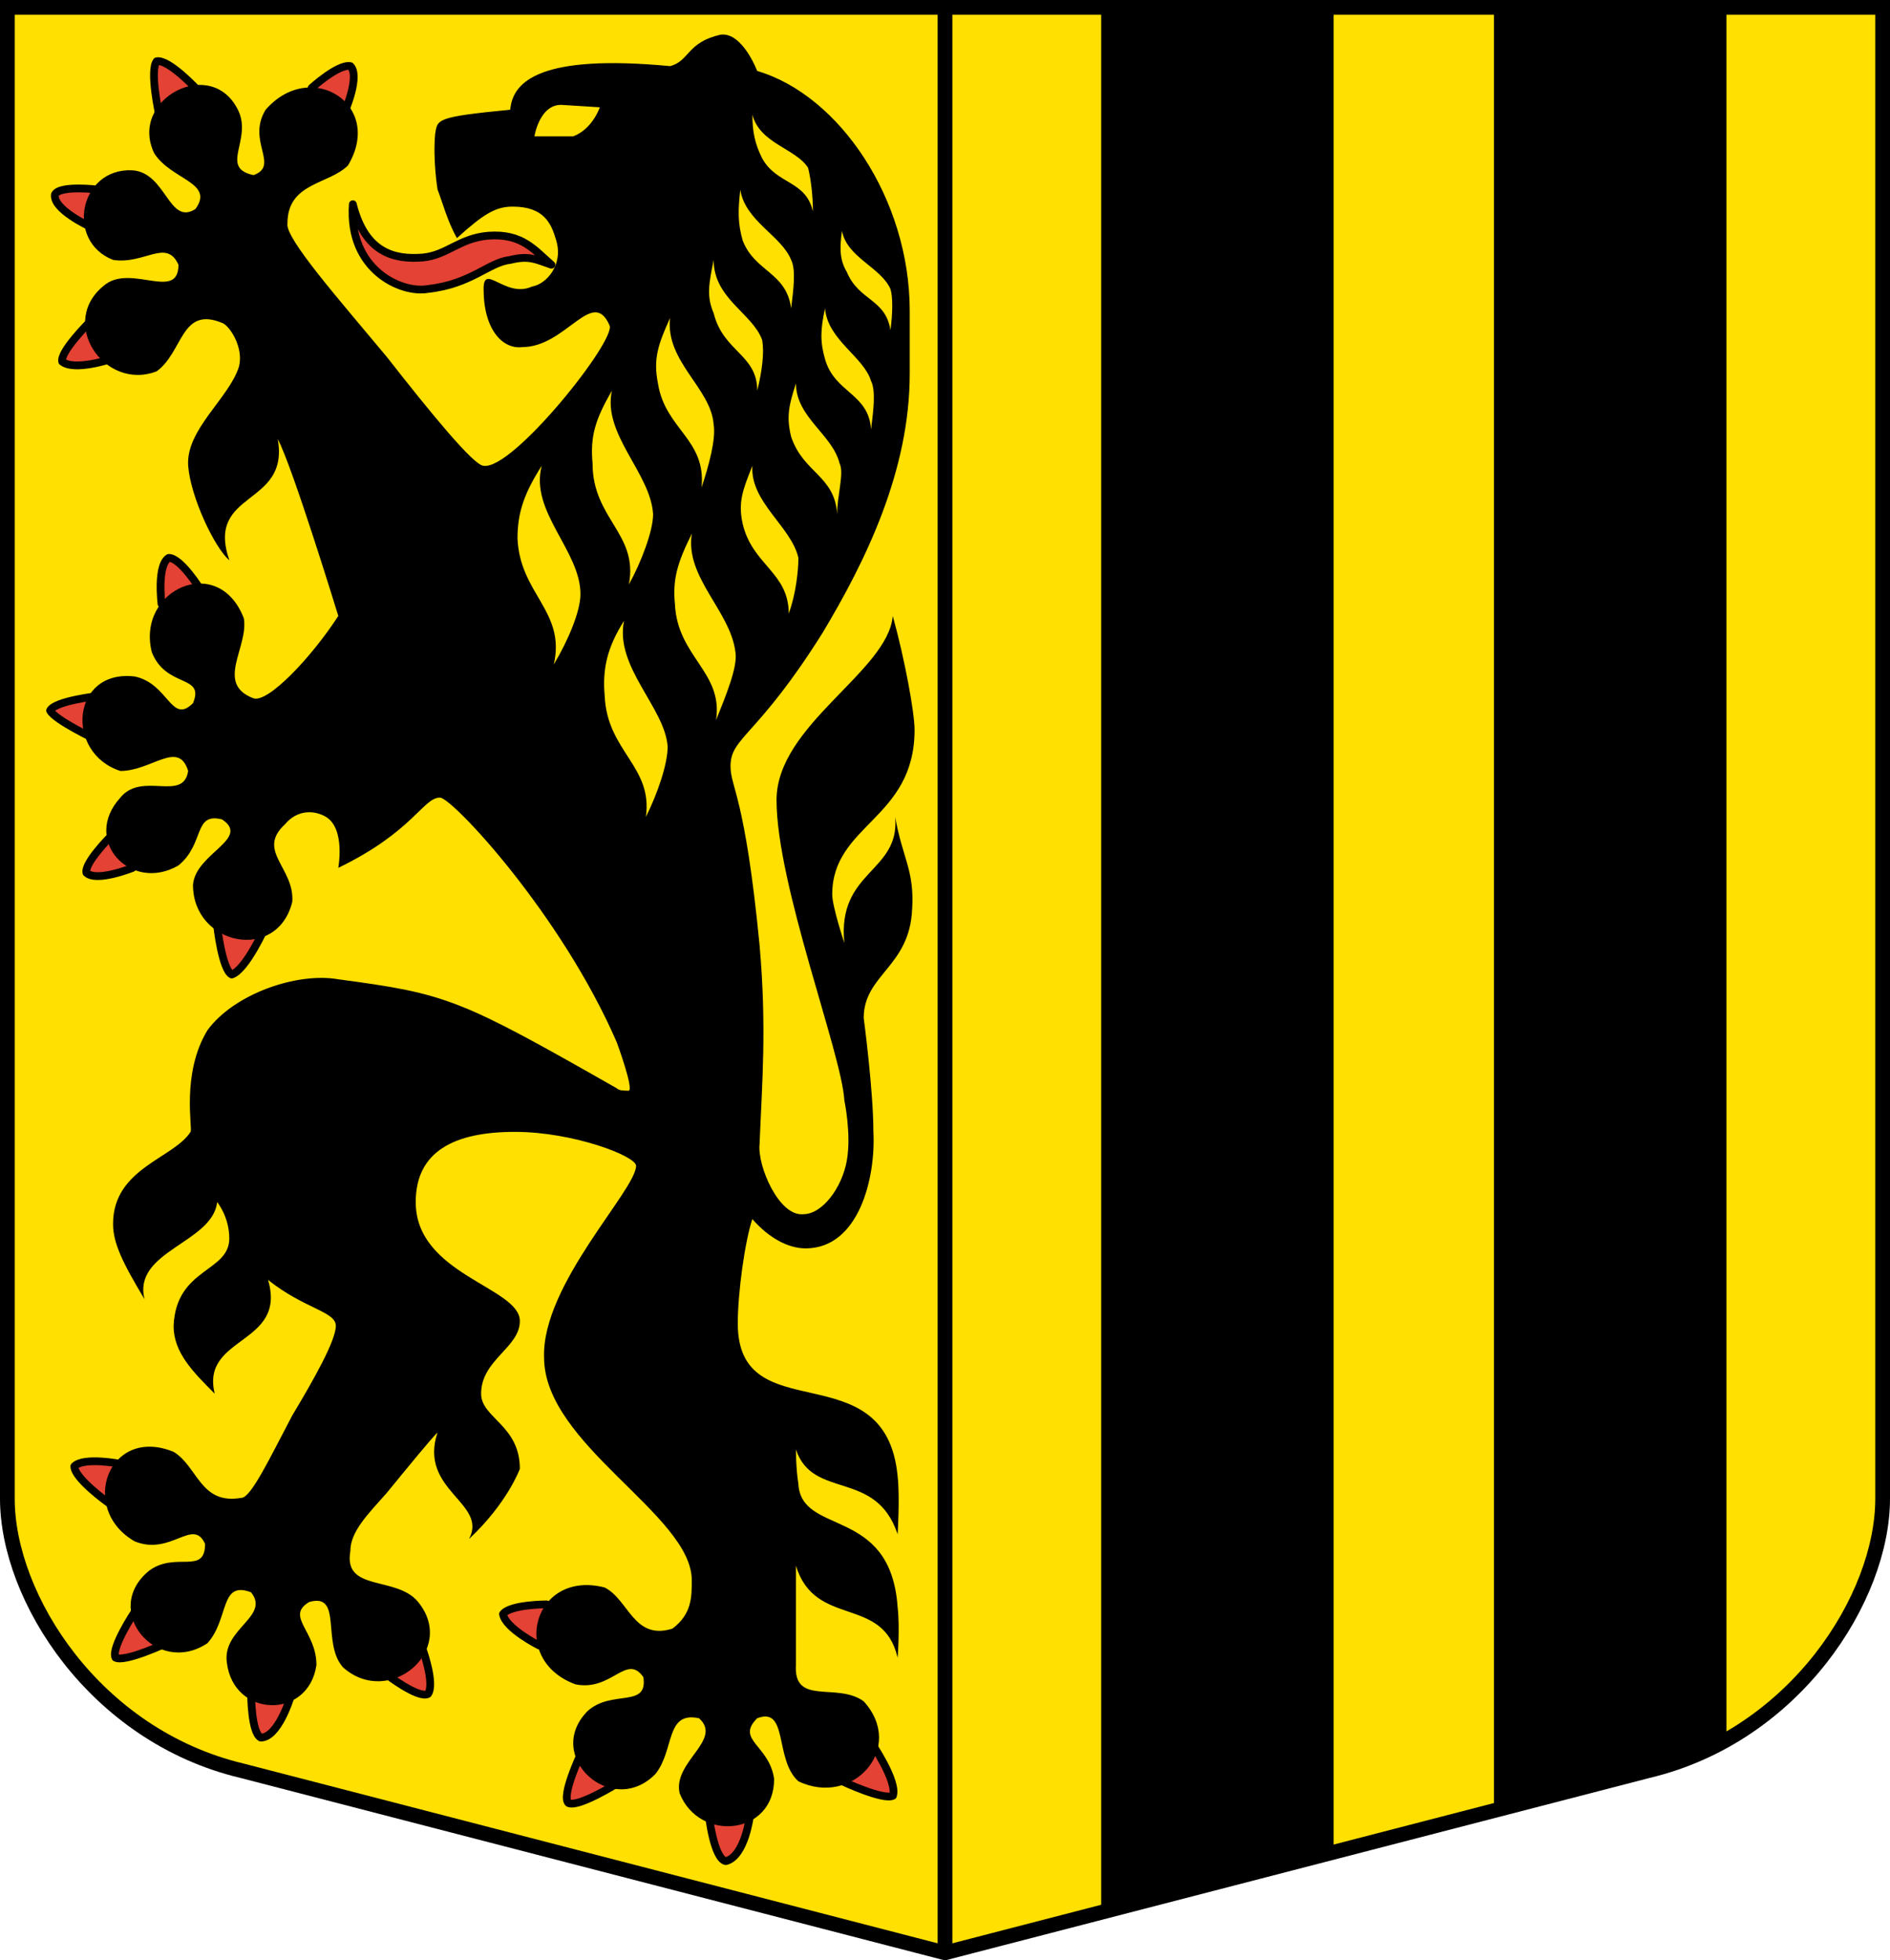 <?xml version="1.0" encoding="UTF-8" standalone="no"?>
<!-- Created with Inkscape (http://www.inkscape.org/) -->

<svg
   xmlns:dc="http://purl.org/dc/elements/1.1/"
   xmlns:cc="http://creativecommons.org/ns#"
   xmlns:rdf="http://www.w3.org/1999/02/22-rdf-syntax-ns#"
   xmlns:svg="http://www.w3.org/2000/svg"
   xmlns="http://www.w3.org/2000/svg"
   xmlns:sodipodi="http://sodipodi.sourceforge.net/DTD/sodipodi-0.dtd"
   xmlns:inkscape="http://www.inkscape.org/namespaces/inkscape"
   width="243.9"
   height="252.9"
   id="svg2"
   sodipodi:version="0.32"
   inkscape:version="0.47 r22583"
   version="1.0"
   sodipodi:docname="Dresden_Stadtwappen.svg"
   inkscape:output_extension="org.inkscape.output.svg.inkscape">
  <defs
     id="defs4">
    <inkscape:perspective
       sodipodi:type="inkscape:persp3d"
       inkscape:vp_x="0 : 125.5 : 1"
       inkscape:vp_y="0 : 1000 : 0"
       inkscape:vp_z="242 : 125.5 : 1"
       inkscape:persp3d-origin="121 : 83.666667 : 1"
       id="perspective9" />
    <inkscape:perspective
       id="perspective2485"
       inkscape:persp3d-origin="372.04724 : 350.78739 : 1"
       inkscape:vp_z="744.09448 : 526.18109 : 1"
       inkscape:vp_y="0 : 1000 : 0"
       inkscape:vp_x="0 : 526.18109 : 1"
       sodipodi:type="inkscape:persp3d" />
    <inkscape:perspective
       id="perspective4630"
       inkscape:persp3d-origin="0.5 : 0.33333333 : 1"
       inkscape:vp_z="1 : 0.5 : 1"
       inkscape:vp_y="0 : 1000 : 0"
       inkscape:vp_x="0 : 0.5 : 1"
       sodipodi:type="inkscape:persp3d" />
  </defs>
  <sodipodi:namedview
     id="base"
     pagecolor="#ffffff"
     bordercolor="#666666"
     borderopacity="1.0"
     inkscape:pageopacity="0.0"
     inkscape:pageshadow="2"
     inkscape:zoom="1"
     inkscape:cx="193.74825"
     inkscape:cy="205.80927"
     inkscape:document-units="px"
     inkscape:current-layer="layer1"
     width="242px"
     height="251px"
     showguides="false"
     inkscape:guide-bbox="true"
     showgrid="false"
     inkscape:object-paths="false"
     inkscape:object-nodes="true"
     objecttolerance="20"
     gridtolerance="20"
     guidetolerance="20"
     inkscape:snap-global="false"
     inkscape:window-width="1280"
     inkscape:window-height="725"
     inkscape:window-x="0"
     inkscape:window-y="24"
     inkscape:window-maximized="1">
    <sodipodi:guide
       orientation="1,0"
       position="121,121"
       id="guide2493" />
    <sodipodi:guide
       orientation="1,0"
       position="181.5,0.0"
       id="guide3269" />
  </sodipodi:namedview>
  <g
     inkscape:label="Ebene 1"
     inkscape:groupmode="layer"
     id="layer1"
     style="opacity:1;display:inline"
     transform="translate(0.95,0.95)">
    <g
       id="g3405"
       style="fill:#ffe000;fill-opacity:1;stroke:#000000;stroke-width:1.9;stroke-miterlimit:4;stroke-dasharray:none;stroke-opacity:1">
      <path
         id="path3297"
         d="M 0,0 L 0,192.406 C 7.7946908e-16,205.145 11.257,222.965 30.25,227.5 L 121,251 L 211.75,227.5 C 230.743,222.965 242,205.145 242,192.406 L 242,0 L 121,0 L 0,0 z"
         style="fill:#ffe000;fill-opacity:1;fill-rule:evenodd;stroke:#000000;stroke-width:1.9;stroke-linecap:round;stroke-linejoin:miter;marker:none;marker-start:none;marker-mid:none;marker-end:none;stroke-miterlimit:4;stroke-dasharray:none;stroke-dashoffset:0;stroke-opacity:1;visibility:visible;display:inline;overflow:visible;enable-background:accumulate" />
      <path
         sodipodi:nodetypes="cc"
         id="path3403"
         d="M 121,0 L 121,251"
         style="fill:#ffe000;fill-opacity:1;fill-rule:evenodd;stroke:#000000;stroke-width:1.9;stroke-linecap:butt;stroke-linejoin:miter;stroke-miterlimit:4;stroke-dasharray:none;stroke-opacity:1" />
    </g>
    <g
       id="g5417"
       style="stroke:#000000;stroke-opacity:1;stroke-width:1;stroke-miterlimit:4;stroke-dasharray:none">
      <g
         id="g3442"
         transform="matrix(0,5.209,5.209,0,39.27,10.393)"
         style="opacity:1;fill:#e34234;fill-opacity:1;stroke:#000000;stroke-width:0.192;stroke-miterlimit:4;stroke-opacity:1;stroke-dasharray:none">
        <path
           d="M 0,0 C 0,0 -0.6,0.66 -0.54,0.96 -0.3,1.2 0.54,0.84 0.54,0.84"
           style="fill:#e34234;fill-opacity:1;stroke:#000000;stroke-width:0.192;stroke-linecap:round;stroke-linejoin:round;stroke-miterlimit:4;stroke-opacity:1;stroke-dasharray:none"
           id="path3444" />
        <g
           id="g3446"
           transform="translate(0.06,-2.82)"
           style="fill:#e34234;fill-opacity:1;stroke:#000000;stroke-width:0.192;stroke-miterlimit:4;stroke-opacity:1;stroke-dasharray:none">
          <path
             d="M 0,0 C 0,0 -0.78,-0.72 -0.72,-1.02 -0.48,-1.2 0.6,-0.96 0.6,-0.96"
             style="fill:#e34234;fill-opacity:1;stroke:#000000;stroke-width:0.192;stroke-linecap:round;stroke-linejoin:round;stroke-miterlimit:4;stroke-opacity:1;stroke-dasharray:none"
             id="path3448" />
          <g
             id="g3450"
             transform="translate(3.36,-2.7)"
             style="fill:#e34234;fill-opacity:1;stroke:#000000;stroke-width:0.192;stroke-miterlimit:4;stroke-opacity:1;stroke-dasharray:none">
            <path
               d="M 0,0 C 0,0 -0.42,-0.9 -0.78,-0.84 -1.02,-0.72 -0.9,0.24 -0.9,0.24"
               style="fill:#e34234;fill-opacity:1;stroke:#000000;stroke-width:0.192;stroke-linecap:round;stroke-linejoin:round;stroke-miterlimit:4;stroke-opacity:1;stroke-dasharray:none"
               id="path3452" />
            <g
               id="g3454"
               transform="translate(2.4,0)"
               style="fill:#e34234;fill-opacity:1;stroke:#000000;stroke-width:0.192;stroke-miterlimit:4;stroke-opacity:1;stroke-dasharray:none">
              <path
                 d="M 0,0 C 0,0 0.72,-0.72 0.96,-0.66 1.2,-0.36 0.9,0.54 0.9,0.54"
                 style="fill:#e34234;fill-opacity:1;stroke:#000000;stroke-width:0.192;stroke-linecap:round;stroke-linejoin:round;stroke-miterlimit:4;stroke-opacity:1;stroke-dasharray:none"
                 id="path3456" />
              <g
                 id="g3458"
                 transform="translate(6.96,1.8)"
                 style="fill:#e34234;fill-opacity:1;stroke:#000000;stroke-width:0.192;stroke-miterlimit:4;stroke-opacity:1;stroke-dasharray:none">
                <path
                   d="m 0,0 c 0,0 -0.96,-0.12 -1.14,0.18 0,0.3 0.78,0.78 0.78,0.78"
                   style="fill:#e34234;fill-opacity:1;stroke:#000000;stroke-width:0.192;stroke-linecap:round;stroke-linejoin:round;stroke-miterlimit:4;stroke-opacity:1;stroke-dasharray:none"
                   id="path3460" />
                <g
                   id="g3462"
                   transform="translate(2.28,-1.56)"
                   style="fill:#e34234;fill-opacity:1;stroke:#000000;stroke-width:0.192;stroke-miterlimit:4;stroke-opacity:1;stroke-dasharray:none">
                  <path
                     d="m 0,0 c 0,0 0.12,-1.08 0.36,-1.2 0.24,0.12 0.72,1.14 0.72,1.14"
                     style="fill:#e34234;fill-opacity:1;stroke:#000000;stroke-width:0.192;stroke-linecap:round;stroke-linejoin:round;stroke-miterlimit:4;stroke-opacity:1;stroke-dasharray:none"
                     id="path3464" />
                  <g
                     id="g3466"
                     transform="translate(4.26,0.84)"
                     style="fill:#e34234;fill-opacity:1;stroke:#000000;stroke-width:0.192;stroke-miterlimit:4;stroke-opacity:1;stroke-dasharray:none">
                    <path
                       d="m 0,0 c 0,0 0.36,-0.9 0.12,-1.14 -0.24,-0.06 -0.9,0.6 -0.9,0.6"
                       style="fill:#e34234;fill-opacity:1;stroke:#000000;stroke-width:0.192;stroke-linecap:round;stroke-linejoin:round;stroke-miterlimit:4;stroke-opacity:1;stroke-dasharray:none"
                       id="path3468" />
                    <g
                       id="g3470"
                       transform="translate(1.44,2.1)"
                       style="fill:#e34234;fill-opacity:1;stroke:#000000;stroke-width:0.192;stroke-miterlimit:4;stroke-opacity:1;stroke-dasharray:none">
                      <path
                         d="M 0,0 C 0,0 1.08,0.12 1.2,0.36 1.08,0.72 0,1.2 0,1.2"
                         style="fill:#e34234;fill-opacity:1;stroke:#000000;stroke-width:0.192;stroke-linecap:round;stroke-linejoin:round;stroke-miterlimit:4;stroke-opacity:1;stroke-dasharray:none"
                         id="path3472" />
                      <g
                         id="g3474"
                         transform="translate(14.28,-2.7)"
                         style="fill:#e34234;fill-opacity:1;stroke:#000000;stroke-width:0.192;stroke-miterlimit:4;stroke-opacity:1;stroke-dasharray:none">
                        <path
                           d="M 0,0 C 0,0 -0.6,-0.84 -0.9,-0.84 -1.14,-0.6 -0.96,0.3 -0.96,0.3"
                           style="fill:#e34234;fill-opacity:1;stroke:#000000;stroke-width:0.192;stroke-linecap:round;stroke-linejoin:round;stroke-miterlimit:4;stroke-opacity:1;stroke-dasharray:none"
                           id="path3476" />
                        <g
                           id="g3478"
                           transform="translate(2.7,0.66)"
                           style="fill:#e34234;fill-opacity:1;stroke:#000000;stroke-width:0.192;stroke-miterlimit:4;stroke-opacity:1;stroke-dasharray:none">
                          <path
                             d="M 0,0 C 0,0 0.9,-0.6 1.14,-0.48 1.26,-0.24 0.78,0.78 0.78,0.78"
                             style="fill:#e34234;fill-opacity:1;stroke:#000000;stroke-width:0.192;stroke-linecap:round;stroke-linejoin:round;stroke-miterlimit:4;stroke-opacity:1;stroke-dasharray:none"
                             id="path3480" />
                          <g
                             id="g3482"
                             transform="translate(2.16,3.84)"
                             style="fill:#e34234;fill-opacity:1;stroke:#000000;stroke-width:0.192;stroke-miterlimit:4;stroke-opacity:1;stroke-dasharray:none">
                            <path
                               d="M 0,0 C 0,0 0.96,-0.3 0.96,-0.72 0.84,-0.96 -0.12,-0.96 -0.12,-0.96"
                               style="fill:#e34234;fill-opacity:1;stroke:#000000;stroke-width:0.192;stroke-linecap:round;stroke-linejoin:round;stroke-miterlimit:4;stroke-opacity:1;stroke-dasharray:none"
                               id="path3484" />
                            <g
                               id="g3486"
                               transform="translate(-0.6,2.4)"
                               style="fill:#e34234;fill-opacity:1;stroke:#000000;stroke-width:0.192;stroke-miterlimit:4;stroke-opacity:1;stroke-dasharray:none">
                              <path
                                 d="M 0,0 C 0,0 0.6,0.78 0.48,1.02 0.24,1.2 -0.6,0.9 -0.6,0.9"
                                 style="fill:#e34234;fill-opacity:1;stroke:#000000;stroke-width:0.192;stroke-linecap:round;stroke-linejoin:round;stroke-miterlimit:4;stroke-opacity:1;stroke-dasharray:none"
                                 id="path3488" />
                              <g
                                 id="g3490"
                                 transform="translate(-0.72,3.78)"
                                 style="fill:#e34234;fill-opacity:1;stroke:#000000;stroke-width:0.192;stroke-miterlimit:4;stroke-opacity:1;stroke-dasharray:none">
                                <path
                                   d="m 0,0 c 0,0 -0.42,-0.84 -0.78,-0.9 -0.24,0.18 -0.24,1.08 -0.24,1.08"
                                   style="fill:#e34234;fill-opacity:1;stroke:#000000;stroke-width:0.192;stroke-linecap:round;stroke-linejoin:round;stroke-miterlimit:4;stroke-opacity:1;stroke-dasharray:none"
                                   id="path3492" />
                                <g
                                   id="g3494"
                                   transform="translate(2.7,1.02)"
                                   style="fill:#e34234;fill-opacity:1;stroke:#000000;stroke-width:0.192;stroke-miterlimit:4;stroke-opacity:1;stroke-dasharray:none">
                                <path
                                   d="M 0,0 C 0,0 1.02,-0.48 1.2,-0.3 1.32,-0.06 0.72,0.9 0.72,0.9"
                                   style="fill:#e34234;fill-opacity:1;stroke:#000000;stroke-width:0.192;stroke-linecap:round;stroke-linejoin:round;stroke-miterlimit:4;stroke-opacity:1;stroke-dasharray:none"
                                   id="path3496" />
                                <g
                                   id="g3498"
                                   transform="translate(1.5,4.2)"
                                   style="fill:#e34234;fill-opacity:1;stroke:#000000;stroke-width:0.192;stroke-miterlimit:4;stroke-opacity:1;stroke-dasharray:none">
                                <path
                                   d="M 0,0 C 0,0 1.02,-0.12 1.14,-0.6 1.08,-0.9 0,-1.02 0,-1.02"
                                   style="fill:#e34234;fill-opacity:1;stroke:#000000;stroke-width:0.192;stroke-linecap:round;stroke-linejoin:round;stroke-miterlimit:4;stroke-opacity:1;stroke-dasharray:none"
                                   id="path3500" />
                                <g
                                   id="g3502"
                                   transform="translate(-0.84,2.28)"
                                   style="fill:#e34234;fill-opacity:1;stroke:#000000;stroke-width:0.192;stroke-miterlimit:4;stroke-opacity:1;stroke-dasharray:none">
                                <path
                                   d="M 0,0 C 0,0 0.48,1.02 0.36,1.26 0,1.38 -0.96,0.72 -0.96,0.72"
                                   style="fill:#e34234;fill-opacity:1;stroke:#000000;stroke-width:0.192;stroke-linecap:round;stroke-linejoin:round;stroke-miterlimit:4;stroke-opacity:1;stroke-dasharray:none"
                                   id="path3504" />
                                </g>
                                </g>
                                </g>
                              </g>
                            </g>
                          </g>
                        </g>
                      </g>
                    </g>
                  </g>
                </g>
              </g>
            </g>
          </g>
        </g>
      </g>
      <path
         d="m 70.211,33.208 c -1.875,-0.625 -2.813,-1.25 -5.313,-0.625 -2.813,0.313 -5.001,3.125 -10.626,3.75 -3.438,0.625 -10.314,-2.5 -9.689,-10.939 1.563,6.251 5.313,7.188 9.064,6.876 3.125,-0.313 4.688,-2.5 8.438,-2.813 4.375,-0.313 5.938,1.875 8.126,3.75 z"
         style="opacity:1;fill:#e34234;fill-opacity:1;stroke:#000000;stroke-width:1;stroke-linecap:round;stroke-linejoin:round;stroke-miterlimit:4;stroke-opacity:1;stroke-dasharray:none"
         id="path3440" />
    </g>
    <path
       style="opacity:1;fill:#000000;stroke:none;stroke-width:1;stroke-miterlimit:4;stroke-opacity:1;stroke-dasharray:none"
       d="m 93.031,4.469 c -4.375,0.938 -4.062,3.437 -6.562,4.062 -16.564,-1.563 -20.312,1.875 -20.625,5.625 -9.689,0.938 -9.375,1.25 -9.688,3.125 -0.313,3.438 0.312,7.188 0.312,7.188 0.625,1.563 1.25,4.062 2.5,6.25 3.438,-3.125 5,-4.062 7.188,-4.062 4.063,0 5,2.187 5.625,4.375 0.938,3.125 -1.25,5.625 -3.125,5.938 -3.438,1.563 -6.25,-3.125 -6.25,0.312 0,5.313 2.5,7.813 5,7.5 5.626,0 9.062,-7.813 11.25,-2.812 0.938,1.875 -12.5,18.75 -16.25,18.125 -1.25,0 -6.874,-6.874 -12.5,-14.062 -6.251,-7.501 -13.125,-15.312 -12.812,-17.188 0,-5.313 5.312,-5 7.812,-7.5 4.701,-7.861 -4.81,-13.853 -10.625,-7.188 -2.5,4.063 1.875,7.187 -1.562,8.438 -4.375,-0.938 -0.312,-4.375 -1.875,-8.125 -3.315,-7.492 -14.338,-1.711 -10.938,5.312 2.188,3.438 7.813,3.75 5.312,7.188 -3.438,2.188 -3.75,-4.687 -8.125,-5 -6.843,-0.334 -8.695,9.153 -2.5,11.562 4.063,0.625 6.875,-2.813 8.438,0.625 0,4.688 -5.937,-2.8e-4 -9.375,2.5 -6.359,4.734 -0.253,13.885 6.562,11.25 3.438,-2.5 3.124,-8.438 8.438,-6.25 0.938,0.313 2.813,3.125 2.188,5.625 -1.25,4.063 -6.875,8.124 -6.562,12.812 0.313,4.063 3.437,10.625 5.312,12.188 -3.125,-9.064 7.813,-6.874 6.25,-15.625 1.875,3.438 7.812,22.812 7.812,22.812 -3.438,5.313 -9.062,11.25 -10.938,10.625 -5.001,-1.875 -0.625,-6.562 -1.25,-10.312 -3.26,-8.525 -13.919,-3.72 -11.875,4.375 1.875,4.688 6.875,2.812 5.312,6.562 -2.813,2.813 -3.125,-2.5 -7.5,-3.438 -8.196,-0.998 -9.088,9.851 -1.875,12.188 4.063,0 7.5,-4.063 8.75,0 -0.625,4.063 -5.937,-3.88e-4 -8.75,3.438 -5.037,5.521 1.377,12.321 7.5,8.75 3.438,-2.813 1.875,-6.875 5.625,-5.938 3.75,2.5 -3.437,4.375 -3.75,8.438 -0.013,7.806 10.88,10.079 12.812,2.188 0.313,-4.375 -4.688,-6.562 -0.938,-10 1.563,-1.875 3.75,-1.875 5.312,-0.938 2.5,1.563 1.562,6.562 1.562,6.562 9.689,-4.688 10.937,-9.062 13.125,-9.062 1.563,0 15.624,14.998 22.812,31.562 0,0 2.188,5.937 1.562,6.25 -0.625,0 -1.25,3e-5 -1.562,-0.312 -20.315,-11.564 -21.873,-12.187 -35.938,-14.062 -5.313,-0.938 -13.437,1.874 -16.875,6.562 -3.438,5.626 -1.875,12.812 -2.188,13.125 -2.188,3.438 -10,4.687 -10,11.875 0,2.5 1.25,5.031 4.062,9.719 -1.563,-6.251 8.75,-7.218 9.375,-12.531 0,0 1.562,1.875 1.562,4.688 0,4.375 -6.875,3.78 -7.188,11.281 0,3.438 2.5,5.937 5.312,8.75 -1.875,-7.501 9.375,-6.249 6.875,-14.688 4.688,3.75 8.75,4.062 8.75,5.938 0,1.875 -2.812,6.874 -5.625,11.562 -2.813,5.313 -5.312,10.625 -6.562,10.625 -5.313,0.938 -5.625,-4.062 -8.75,-5.938 -8.41,-3.433 -12.326,7.372 -5,11.562 4.688,1.875 7.5,-3.125 9.062,0.312 0,4.063 -3.75,0.937 -7.188,3.438 -6.28,5.062 0.903,13.773 7.5,9.375 2.813,-3.125 1.562,-8.125 5.625,-6.562 2.5,3.125 -3.75,4.687 -3.125,9.062 0.852,7.151 10.545,7.407 11.562,0.312 0,-4.375 -4.063,-6.25 -0.938,-8.125 4.375,-1.25 1.562,5.312 4.375,8.438 5.921,5.271 14.776,-2.186 9.688,-8.438 -2.813,-3.438 -9.688,-1.249 -8.75,-6.562 0,-2.5 2.187,-4.687 4.688,-7.5 2.813,-3.438 5.625,-6.875 6.562,-7.812 -2.5,7.501 6.563,9.062 4.062,13.75 5.001,-4.688 6.562,-9.062 6.562,-9.062 0,-5.626 -5,-6.562 -5,-9.688 0,-4.375 5,-5.937 5,-9.375 0,-4.375 -13.438,-5.968 -13.438,-15.344 0,-6.563 4.999,-9.062 12.812,-9.062 7.501,0 15.625,3.125 15.625,4.375 0,3.125 -12.188,15.343 -11.875,24.719 0,11.251 19.062,20.312 19.062,28.75 0,2.188 2.79e-4,4.375 -2.5,6.25 -5.001,1.563 -5.625,-3.75 -8.75,-5.312 -9.148,-2.35 -12.4,9.332 -3.75,12.5 4.688,0.938 6.562,-4.063 8.75,-0.938 0.625,4.063 -4.062,1.562 -7.188,4.375 -5.734,5.812 3.109,13.885 8.75,8.125 2.5,-3.125 1.25,-8.125 5.625,-7.188 3.125,2.813 -3.438,5.625 -2.5,9.688 2.535,6.375 12.231,5.418 12.188,-1.875 -0.625,-4.375 -5,-5 -2.188,-7.812 4.063,-1.563 2.187,5.312 5.312,8.125 7.005,3.379 13.922,-4.277 8.438,-10.312 -3.438,-2.5 -9.063,0.626 -8.75,-4.688 l 0,-12.812 c 2.5,8.126 11.25,3.749 13.125,11.875 0,0 0.313,-3.75 0,-6.562 -0.938,-13.126 -12.5,-9.062 -12.812,-15.938 -0.313,-1.875 -0.312,-4.375 -0.312,-4.375 2.188,6.563 10.312,2.499 13.125,10.938 0,0 0.313,-4.687 0,-7.5 -1.563,-16.252 -20.625,-5.623 -20.625,-19.688 0,-4.063 0.937,-10.656 1.875,-13.469 2.188,2.5 4.687,3.781 6.875,3.781 6.876,0 9.063,-9.093 8.75,-15.031 0,-5.313 -1.25,-14.688 -1.25,-14.688 0,-5.626 5.937,-6.562 6.25,-14.062 0.313,-5.001 -1.25,-6.562 -2.188,-11.875 0.625,7.188 -7.5,6.874 -6.562,16.25 0,0 -1.562,-4.687 -1.562,-6.25 0,-9.064 10.625,-9.686 10.625,-21.25 0,-2.188 -1.25,-9.062 -2.812,-14.688 -0.625,7.188 -15,14.061 -15,23.75 0,10.939 8.437,32.812 8.75,38.75 0,0 0.938,4.375 0.312,7.812 -0.625,3.438 -3.125,6.875 -5.625,6.875 -3.125,0.313 -5.938,-6.25 -5.625,-9.062 0.313,-7.813 0.938,-14.999 0,-25.625 -1.875,-19.377 -3.75,-20.312 -3.75,-23.125 0,-3.75 3.437,-3.748 11.875,-17.188 5.626,-9.376 11.25,-20.936 11.25,-33.438 l 0,-8.125 c 0,-14.377 -9.061,-27.812 -19.688,-30.938 0,0 -1.875,-5 -4.688,-4.688 z m -20.625,9.062 5,0.312 c 0,0 -0.937,2.812 -3.438,3.75 l -5,0 c 0,0 0.625,-4.062 3.438,-4.062 z m 24.688,1.25 c 0.938,3.75 5.625,4.375 7.188,6.875 0.313,1.25 0.625,3.437 0.625,5.625 -0.938,-4.063 -4.687,-3.437 -6.562,-6.875 -0.938,-1.875 -1.25,-3.437 -1.25,-5.625 z m -1.562,9.688 c 0.625,4.063 5.312,5.937 6.562,9.062 0.625,1.25 0.313,3.75 0,6.25 -0.625,-4.688 -4.687,-4.687 -6.25,-8.75 -0.625,-2.188 -0.625,-3.75 -0.312,-6.562 z m 13.125,5.312 c 0.625,3.438 5,4.687 6.25,7.5 0.313,0.938 0.313,3.125 0,5.312 -0.625,-4.063 -4.062,-3.75 -5.625,-7.5 -0.938,-1.563 -0.938,-3.125 -0.625,-5.312 z m -16.562,3.75 c 0,5.001 5,6.875 6.25,10.312 0.313,1.563 7e-5,4.062 -0.625,6.562 0,-4.688 -4.375,-4.999 -5.625,-10 -0.938,-2.188 -0.625,-3.75 0,-6.875 z m 14.375,6.25 c 0.313,4.063 5,6.25 5.938,9.375 0.625,1.25 0.313,3.75 0,6.25 -0.313,-4.688 -4.687,-4.687 -5.938,-9.062 -0.625,-2.188 -0.625,-3.75 0,-6.562 z m -20,1.25 c -0.625,5.626 5.312,9.062 5.625,13.75 0.313,1.875 -0.625,5.312 -1.562,8.125 0.625,-6.251 -4.687,-7.499 -5.625,-13.438 -0.625,-3.125 -1.75e-4,-5 1.562,-8.438 z m 16.25,8.438 c 0,4.375 4.687,6.562 5.625,10.312 0.625,1.25 -0.312,4.062 -0.312,6.562 -0.313,-5.001 -4.375,-5.312 -5.938,-10 -0.625,-2.5 -0.313,-4.062 0.625,-6.875 z m -23.75,0.938 c -1.25,5.626 5,10.624 5.312,15.938 0,2.188 -1.562,6.25 -3.125,9.062 1.25,-6.563 -4.688,-8.437 -4.688,-15.625 -0.313,-3.438 0.312,-5.625 2.5,-9.375 z m -9.062,9.688 c -1.563,5.938 5,10.937 5,16.562 0,2.188 -1.562,5.937 -3.438,9.062 1.563,-6.876 -4.375,-9.062 -4.688,-16.25 0,-3.438 0.937,-5.937 3.125,-9.375 z m 27.188,0 c -0.313,4.688 5,7.812 5.938,11.875 0,1.563 -0.312,4.687 -1.25,7.188 0,-5.313 -4.687,-6.249 -5.938,-11.562 -0.625,-2.813 -1.4e-4,-4.375 1.25,-7.5 z m -7.812,8.75 c -0.938,5.626 5,9.999 5.625,15.312 0.313,1.875 -1.25,5.625 -2.5,8.75 0.938,-6.251 -5,-8.124 -5.312,-15 -0.313,-3.125 0.312,-5.312 2.188,-9.062 z m -8.75,11.25 c -1.25,5.938 5.312,11.249 5.625,16.25 0,2.188 -1.25,5.937 -2.812,9.062 0.938,-6.563 -5,-8.437 -5.312,-15.625 -0.313,-3.438 0.312,-6.25 2.5,-9.688 z"
       transform="translate(-0.95,-0.95)"
       id="path3604"
       sodipodi:nodetypes="ccccccsccscccccccccccccccccccccccccccccccccccccsccccccsccscccsccccccccccccccccccssssscsccccccccccccccccccccscscccccsscscscccscccccccccccccccccccccccccccccccccscccccccccccccccccscccccccccccccccccc" />
    <g
       id="g3449">
      <path
         id="rect3273"
         d="M 141.156,0 L 141.156,245.781 L 171.156,238 L 171.156,0 L 141.156,0 z"
         style="fill:#000000;fill-opacity:1;fill-rule:evenodd;stroke:none;stroke-width:2.8;stroke-linecap:round;stroke-linejoin:miter;marker:none;marker-start:none;marker-mid:none;marker-end:none;stroke-miterlimit:4;stroke-dasharray:none;stroke-dashoffset:0;stroke-opacity:1;visibility:visible;display:inline;overflow:visible;enable-background:accumulate" />
      <path
         id="rect3318"
         d="M 191.844,0 L 191.844,232.656 L 211.75,227.5 C 215.413,226.625 218.782,225.231 221.844,223.5 L 221.844,0 L 191.844,0 z"
         style="fill:#000000;fill-opacity:1;fill-rule:evenodd;stroke:none;stroke-width:2.8;stroke-linecap:round;stroke-linejoin:miter;marker:none;marker-start:none;marker-mid:none;marker-end:none;stroke-miterlimit:4;stroke-dasharray:none;stroke-dashoffset:0;stroke-opacity:1;visibility:visible;display:inline;overflow:visible;enable-background:accumulate" />
    </g>
    <g
       id="g3506"
       transform="matrix(0,5.209,5.209,0,73.961,75.713)"
       style="opacity:0.503;fill:#0072bc;fill-opacity:1;stroke:#000000;stroke-width:0.08;stroke-miterlimit:4;stroke-opacity:1;stroke-dasharray:none" />
    <g
       id="g3514"
       transform="matrix(0,5.209,5.209,0,83.337,65.399)"
       style="opacity:0.503;fill:#0072bc;fill-opacity:1;stroke:#000000;stroke-width:0.08;stroke-miterlimit:4;stroke-opacity:1;stroke-dasharray:none" />
    <g
       id="g3522"
       transform="matrix(0,5.209,5.209,0,91.15,53.835)"
       style="opacity:0.503;fill:#0072bc;fill-opacity:1;stroke:#000000;stroke-width:0.08;stroke-miterlimit:4;stroke-opacity:1;stroke-dasharray:none" />
    <g
       id="g3530"
       transform="matrix(0,5.209,5.209,0,97.401,42.896)"
       style="opacity:0.503;fill:#0072bc;fill-opacity:1;stroke:#000000;stroke-width:0.08;stroke-miterlimit:4;stroke-opacity:1;stroke-dasharray:none" />
    <g
       id="g3538"
       transform="matrix(0,5.209,5.209,0,107.402,58.836)"
       style="opacity:0.503;fill:#0072bc;fill-opacity:1;stroke:#000000;stroke-width:0.08;stroke-miterlimit:4;stroke-opacity:1;stroke-dasharray:none" />
    <g
       id="g3546"
       transform="matrix(0,5.209,5.209,0,103.339,20.706)"
       style="opacity:0.503;fill:#0072bc;fill-opacity:1;stroke:#000000;stroke-width:0.08;stroke-miterlimit:4;stroke-opacity:1;stroke-dasharray:none" />
    <g
       id="g3554"
       transform="matrix(0,5.209,5.209,0,113.966,36.333)"
       style="opacity:0.503;fill:#0072bc;fill-opacity:1;stroke:#000000;stroke-width:0.08;stroke-miterlimit:4;stroke-opacity:1;stroke-dasharray:none" />
    <g
       id="g3562"
       transform="matrix(0,5.209,5.209,0,111.465,48.209)"
       style="opacity:0.503;fill:#0072bc;fill-opacity:1;stroke:#000000;stroke-width:0.08;stroke-miterlimit:4;stroke-opacity:1;stroke-dasharray:none" />
    <g
       id="g3570"
       transform="matrix(0,5.209,5.209,0,101.152,32.583)"
       style="opacity:0.503;fill:#0072bc;fill-opacity:1;stroke:#000000;stroke-width:0.08;stroke-miterlimit:4;stroke-opacity:1;stroke-dasharray:none" />
    <g
       id="g3578"
       transform="matrix(0,5.209,5.209,0,102.089,71.025)"
       style="opacity:0.503;fill:#0072bc;fill-opacity:1;stroke:#000000;stroke-width:0.08;stroke-miterlimit:4;stroke-opacity:1;stroke-dasharray:none" />
    <g
       id="g3586"
       transform="matrix(0,5.209,5.209,0,93.963,83.213)"
       style="opacity:0.503;fill:#0072bc;fill-opacity:1;stroke:#000000;stroke-width:0.08;stroke-miterlimit:4;stroke-opacity:1;stroke-dasharray:none" />
  </g>
</svg>
